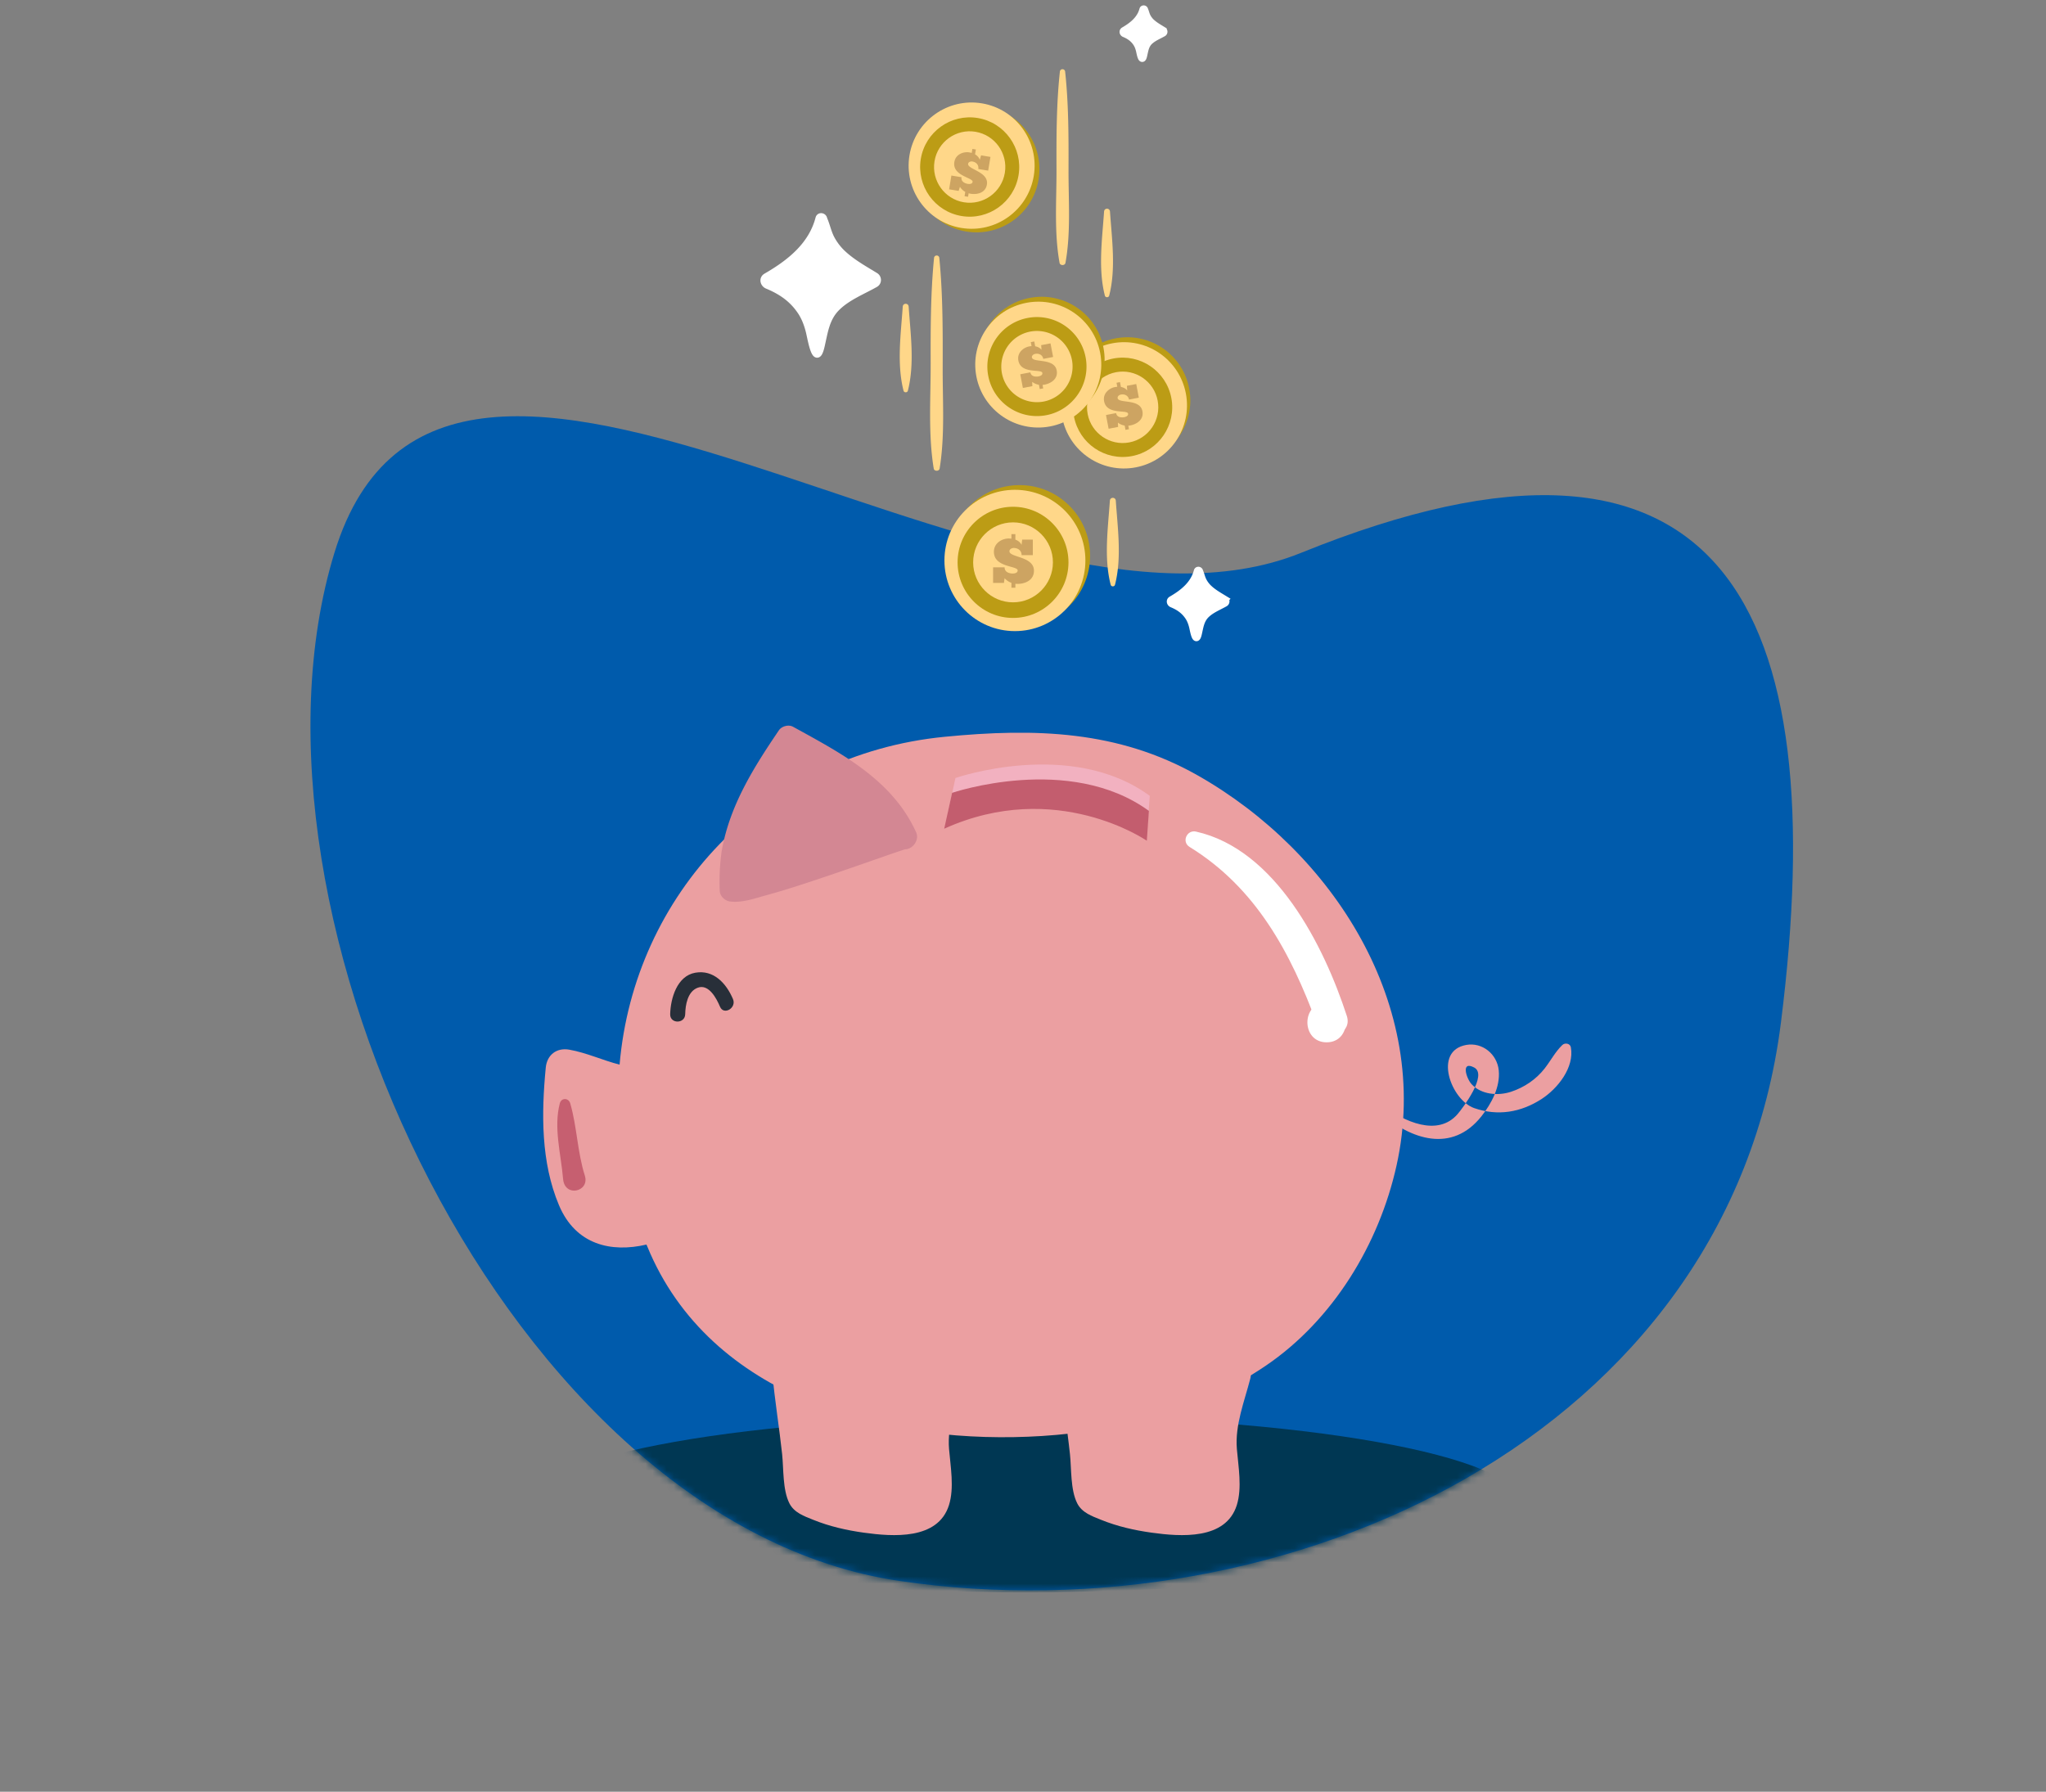 <svg width="290" height="254" viewBox="0 0 290 254" fill="none" xmlns="http://www.w3.org/2000/svg">
    <rect x="0" y="0" width="290" height="254" fill="#808080" stroke="none"/>
    <path fill-rule="evenodd" clip-rule="evenodd" d="M127.49 224.117c55.054 8.075 117.541-20.515 124.936-79.127 7.396-58.612-7.924-90.976-68.007-66.62-43.13 17.484-121.328-51.263-137.019 0-15.69 51.263 25.036 137.672 80.09 145.747z" fill="#005BAC"/>
    <mask id="3xeth7agra" style="mask-type:alpha" maskUnits="userSpaceOnUse" x="44" y="59" width="211" height="167">
        <path fill-rule="evenodd" clip-rule="evenodd" d="M127.49 224.117c55.054 8.075 117.541-20.515 124.936-79.127 7.396-58.612-7.924-90.976-68.007-66.62-43.13 17.484-121.328-51.263-137.019 0-15.69 51.263 25.036 137.672 80.09 145.747z" fill="#fff"/>
    </mask>
    <g mask="url(#3xeth7agra)" fill-rule="evenodd" clip-rule="evenodd">
        <path d="M215.704 213.233c0 6.894-31.499 12.484-70.356 12.484-38.856 0-70.356-5.59-70.356-12.484s31.5-12.484 70.356-12.484c38.857 0 70.356 5.59 70.356 12.484" fill="#003753"/>
        <path d="M169.734 109.908c-11.24-6.365-23.01-6.709-35.823-5.46-25.649 2.501-44.03 22.501-46.09 46.478-2.391-.61-4.694-1.691-7.13-2.121-1.796-.317-3.16.735-3.335 2.55-.625 6.487-.695 13.397 1.871 19.493 2.372 5.635 7.415 6.757 12.404 5.585.179.433.361.864.551 1.294 9.38 21.109 34.465 27.169 55.502 25.845 11.112-.701 22.459-3.66 31.754-9.982 9.514-6.472 16.037-17.21 18.513-28.385 5.023-22.674-9.014-44.423-28.217-55.297z" fill="#EB9FA1"/>
        <path d="M97.12 143.782c.03-1.326.336-3.22 1.767-3.757 1.591-.597 2.687 1.555 3.168 2.691.537 1.267 2.371.174 1.838-1.083-.947-2.236-2.746-4.198-5.347-3.738-2.595.46-3.504 3.653-3.555 5.887-.032 1.384 2.097 1.381 2.129 0" fill="#282F39"/>
        <path d="M127.706 120.274a.88.88 0 0 1-.109-.048c.036.02.073.032.109.048m2.146-2.293c-3.417-7.503-10.663-11.212-17.447-14.953-.631-.348-1.606-.086-2.01.51-3.562 5.257-6.961 10.64-8.086 17.03a2.066 2.066 0 0 0-.038.202 2.22 2.22 0 0 0-.025.208 31.163 31.163 0 0 0-.231 5.316c.029.756.745 1.407 1.443 1.5 1.718.231 3.6-.457 5.23-.902 2.682-.732 5.327-1.611 7.964-2.495 2.637-.884 5.262-1.803 7.888-2.719.964-.336 1.927-.673 2.895-.999.282-.095.564-.188.848-.278 1.093-.007 2.068-1.322 1.569-2.42" fill="#D38793"/>
        <path d="M79.346 156.419c-.904 3.462.175 7.218.465 10.707.222 2.68 3.812 1.823 3.084-.466-1.06-3.337-1.106-6.905-2.068-10.241-.231-.802-1.263-.835-1.481 0" fill="#C65F70"/>
        <path d="M195.527 157.645c4.433 3.969 10.306 5.853 14.459.594 1.405-1.779 2.674-4.134 2.448-6.49-.222-2.31-2.326-4.021-4.601-3.617-4.745.843-2.164 7.805 1.107 8.951 3.344 1.171 6.635.621 9.591-1.302 2.248-1.463 4.642-4.444 4.123-7.311-.105-.571-.845-.677-1.211-.325-.992.951-1.656 2.239-2.506 3.327-1.225 1.569-2.919 2.698-4.78 3.306-1.843.602-4.2.398-5.567-1.072-.747-.804-1.572-3.387.355-2.375 1.964 1.03-1.609 5.751-2.346 6.606-2.819 3.271-7.649 1.021-10.442-1.123-.473-.364-1.07.437-.63.831M134.536 192.095c-5.277-1.085-10.522-.976-15.837-.252-1.848.252-3.665.66-5.466 1.142l-1.601.427c-.394.105-1.139.141-1.154.221-.558.011-1.067.352-1.003 1.073.34 3.818.974 7.62 1.384 11.436.222 2.074.059 5.049 1.028 6.971.671 1.331 2.094 1.822 3.384 2.342 2.305.931 4.697 1.477 7.152 1.819 4.118.573 10.532 1.072 12.089-3.915.764-2.452.214-5.444.007-7.942-.283-3.412 1.064-6.722 1.904-9.991.348-1.355-.427-3.031-1.887-3.331M175.333 192.095c-5.277-1.085-10.522-.976-15.838-.252-1.848.252-3.664.66-5.465 1.142l-1.601.427c-.395.105-1.14.141-1.154.221-.558.011-1.067.352-1.003 1.073.339 3.818.974 7.62 1.384 11.436.222 2.074.059 5.049 1.028 6.971.671 1.331 2.094 1.822 3.385 2.342 2.304.931 4.696 1.477 7.15 1.819 4.119.573 10.534 1.072 12.09-3.915.764-2.452.214-5.444.007-7.942-.283-3.412 1.064-6.722 1.904-9.991.348-1.355-.426-3.031-1.887-3.331" fill="#EB9FA1"/>
        <path d="M168.613 120.065c9.409 5.797 14.338 15.003 18.063 25.124.962 2.616 5.111 1.555 4.223-1.168-3.26-10.002-10.109-23.604-21.371-26.13-1.308-.294-2.083 1.455-.915 2.174" fill="#fff"/>
        <path d="m134.316 115.375 1.11-5.084s16.368-5.676 27.542 2.531l-.306 4.16s-12.603-8.806-28.346-1.607" fill="#F2B1C0"/>
        <path d="m133.833 117.481 1.117-5.084s16.614-5.656 27.896 2.559l-.297 4.231s-12.833-8.894-28.716-1.706" fill="#C35D6E"/>
    </g>
    <path fill-rule="evenodd" clip-rule="evenodd" d="M154.51 78.786c0 5.53-4.473 10.015-9.99 10.015-5.518 0-9.991-4.484-9.991-10.015 0-5.532 4.473-10.017 9.991-10.017 5.517 0 9.99 4.485 9.99 10.017" fill="#BC9C15"/>
    <path fill-rule="evenodd" clip-rule="evenodd" d="M153.844 79.453c0 5.532-4.473 10.016-9.99 10.016s-9.99-4.484-9.99-10.016c0-5.531 4.473-10.016 9.99-10.016s9.99 4.485 9.99 10.016" fill="#FFD789"/>
    <path fill-rule="evenodd" clip-rule="evenodd" d="M143.587 74.053c-3.117 0-5.653 2.542-5.653 5.667 0 3.126 2.536 5.668 5.653 5.668 3.118 0 5.653-2.543 5.653-5.668s-2.535-5.667-5.653-5.667m0 13.547c-4.333 0-7.859-3.535-7.859-7.88 0-4.344 3.526-7.88 7.859-7.88 4.334 0 7.859 3.536 7.859 7.88 0 4.345-3.525 7.88-7.859 7.88" fill="#BC9C15"/>
    <path fill-rule="evenodd" clip-rule="evenodd" d="M144.805 78.703c0-.65-.508-1.02-1.122-1.02-.255 0-.605.158-.605.466 0 .906 3.473.695 3.473 2.761 0 1.371-1.281 1.864-2.325 1.864-.104 0-.21-.009-.306-.018v.563h-.562v-.694a2.272 2.272 0 0 1-.965-.66l-.096.677h-1.535v-2.216h1.631c0 .739.737.862 1.106.88.306 0 .745-.07.745-.44 0-.686-3.368-.396-3.368-2.638 0-1.301 1.228-1.89 2.088-1.89.131 0 .262.008.394.026v-.65h.562v.782c.367.14.683.37.876.739l.088-.74h1.509v2.208h-1.588z" fill="#CDA462"/>
    <path fill-rule="evenodd" clip-rule="evenodd" d="M168.559 55.087c.923 4.856-2.255 9.542-7.098 10.469-4.843.926-9.519-2.26-10.443-7.116-.923-4.856 2.254-9.543 7.098-10.47 4.844-.925 9.519 2.26 10.443 7.117" fill="#BC9C15"/>
    <path fill-rule="evenodd" clip-rule="evenodd" d="M168.086 55.785c.924 4.856-2.255 9.543-7.098 10.469-4.844.926-9.519-2.26-10.443-7.116-.923-4.856 2.254-9.543 7.098-10.469 4.843-.926 9.519 2.26 10.443 7.116" fill="#FFD789"/>
    <path fill-rule="evenodd" clip-rule="evenodd" d="M158.18 52.766c-2.737.523-4.539 3.18-4.016 5.924.521 2.743 3.172 4.55 5.909 4.026 2.735-.523 4.537-3.18 4.015-5.924-.521-2.743-3.172-4.55-5.908-4.026m2.262 11.892c-3.804.727-7.489-1.784-8.215-5.598-.725-3.814 1.779-7.509 5.584-8.236 3.803-.727 7.489 1.784 8.215 5.598.725 3.814-1.78 7.509-5.584 8.236" fill="#BC9C15"/>
    <path fill-rule="evenodd" clip-rule="evenodd" d="M160.025 56.644c-.108-.572-.616-.81-1.156-.707-.222.042-.504.24-.453.51.152.795 3.165.027 3.51 1.84.23 1.205-.812 1.852-1.729 2.027a3.083 3.083 0 0 1-.271.036l.093.494-.493.095-.116-.61a2.03 2.03 0 0 1-.957-.417l.028.61-1.347.258-.37-1.945 1.432-.274c.123.649.791.633 1.117.586.269-.052.643-.187.58-.51-.114-.603-3.022.217-3.396-1.751-.218-1.143.762-1.865 1.517-2.01a2.57 2.57 0 0 1 .35-.043l-.108-.571.493-.094.131.687c.345.062.662.21.893.5l-.046-.662 1.323-.253.369 1.937-1.394.267z" fill="#CDA462"/>
    <path fill-rule="evenodd" clip-rule="evenodd" d="M147.21 25.451c-.806 4.877-5.404 8.176-10.268 7.368-4.864-.808-8.154-5.416-7.349-10.293.805-4.877 5.402-8.176 10.267-7.368 4.865.807 8.156 5.416 7.35 10.293" fill="#BC9C15"/>
    <path fill-rule="evenodd" clip-rule="evenodd" d="M146.525 24.943c-.806 4.878-5.402 8.176-10.267 7.369-4.865-.808-8.155-5.416-7.35-10.294.806-4.877 5.403-8.175 10.267-7.368 4.865.808 8.156 5.416 7.35 10.293" fill="#FFD789"/>
    <path fill-rule="evenodd" clip-rule="evenodd" d="M138.269 18.68c-2.749-.456-5.355 1.414-5.81 4.17-.455 2.755 1.41 5.368 4.159 5.825 2.748.456 5.353-1.415 5.808-4.17.455-2.756-1.409-5.368-4.157-5.824m-1.973 11.944c-3.821-.635-6.415-4.267-5.782-8.098.633-3.83 4.256-6.431 8.077-5.797 3.82.635 6.413 4.268 5.781 8.098-.632 3.83-4.256 6.43-8.076 5.797" fill="#BC9C15"/>
    <path fill-rule="evenodd" clip-rule="evenodd" d="M138.665 23.958c.094-.574-.3-.974-.842-1.064-.223-.037-.556.05-.6.322-.132.798 2.96 1.12 2.66 2.943-.2 1.209-1.401 1.456-2.321 1.303a3.063 3.063 0 0 1-.268-.06l-.082.496-.495-.083.1-.612a2.036 2.036 0 0 1-.754-.722l-.184.582-1.353-.224.323-1.954 1.439.239c-.108.651.524.868.845.937.271.044.668.047.722-.279.099-.604-2.912-.842-2.585-2.818.189-1.147 1.358-1.487 2.116-1.361.115.019.23.045.344.08l.094-.573.496.082-.114.69c.303.178.549.425.665.78l.186-.64 1.329.222-.321 1.946-1.4-.232z" fill="#CDA462"/>
    <path fill-rule="evenodd" clip-rule="evenodd" d="M132.389 36.596c-.482 4.946-.49 9.89-.477 14.854.013 4.95-.367 10.074.434 14.97.069.418.769.418.837 0 .759-4.634.421-9.46.433-14.145.014-5.239.034-10.46-.475-15.68a.376.376 0 0 0-.752 0M150.224 10.187c-.496 4.623-.49 9.245-.476 13.888.013 4.358-.346 8.886.433 13.186.076.418.762.418.838 0 .778-4.3.42-8.828.433-13.186.014-4.643.019-9.265-.476-13.888a.376.376 0 0 0-.752 0M127.955 43.472c-.263 3.877-.865 8.094.113 11.914.078.305.535.305.614 0 .978-3.82.376-8.037.112-11.914-.037-.542-.802-.542-.839 0M156.491 29.993c-.263 3.877-.865 8.094.113 11.913.078.306.535.306.613 0 .979-3.82.377-8.036.113-11.913-.037-.542-.802-.542-.839 0M157.314 70.98c-.264 3.878-.865 8.094.112 11.914.079.306.536.306.615 0 .977-3.82.376-8.036.112-11.913-.036-.542-.802-.542-.839 0" fill="#FFD789"/>
    <path fill-rule="evenodd" clip-rule="evenodd" d="M124.066 39.145c-1.528-.94-3.183-1.858-4.513-3.072a8.183 8.183 0 0 1-1.726-2.192c-.486-.9-.669-1.918-1.08-2.85-.034-.342-.561-.46-.663-.072-1.008 3.876-4.149 6.35-7.47 8.265-.544.313-.357 1.01.15 1.222 1.968.819 3.542 1.88 4.751 3.678.601.895.97 1.911 1.223 2.955.223.924.915 5.092 1.638 2.017.486-2.071.678-4.037 2.309-5.596 1.522-1.453 3.567-2.247 5.372-3.266.417-.236.407-.844.009-1.089" fill="#fff"/>
    <path clip-rule="evenodd" d="M124.066 39.145c-1.528-.94-3.183-1.858-4.513-3.072a8.183 8.183 0 0 1-1.726-2.192c-.486-.9-.669-1.918-1.08-2.85-.034-.342-.561-.46-.663-.072-1.008 3.876-4.149 6.35-7.47 8.265-.544.313-.357 1.01.15 1.222 1.968.819 3.542 1.88 4.751 3.678.601.895.97 1.911 1.223 2.955.223.924.915 5.092 1.638 2.017.486-2.071.678-4.037 2.309-5.596 1.522-1.453 3.567-2.247 5.372-3.266.417-.236.407-.844.009-1.089z" stroke="#fff"/>
    <path fill-rule="evenodd" clip-rule="evenodd" d="M173.619 84.976c-.748-.46-1.56-.91-2.212-1.505a3.986 3.986 0 0 1-.846-1.075c-.239-.442-.328-.941-.53-1.397-.017-.168-.275-.226-.325-.035-.494 1.899-2.034 3.112-3.663 4.051-.267.154-.175.495.074.6.965.4 1.737.921 2.329 1.802.295.44.476.937.6 1.449.109.453.449 2.497.803.99.239-1.017.333-1.98 1.132-2.744.746-.713 1.749-1.102 2.634-1.602.204-.115.2-.413.004-.534" fill="#fff"/>
    <path clip-rule="evenodd" d="M173.619 84.976c-.748-.46-1.56-.91-2.212-1.505a3.986 3.986 0 0 1-.846-1.075c-.239-.442-.328-.941-.53-1.397-.017-.168-.275-.226-.325-.035-.494 1.899-2.034 3.112-3.663 4.051-.267.154-.175.495.074.6.965.4 1.737.921 2.329 1.802.295.44.476.937.6 1.449.109.453.449 2.497.803.99.239-1.017.333-1.98 1.132-2.744.746-.713 1.749-1.102 2.634-1.602.204-.115.2-.413.004-.534z" stroke="#fff"/>
    <path fill-rule="evenodd" clip-rule="evenodd" d="M164.868 4.299c-.549-.338-1.145-.67-1.625-1.106a2.947 2.947 0 0 1-.621-.789c-.175-.324-.241-.691-.389-1.026-.012-.123-.202-.166-.238-.026-.364 1.395-1.495 2.286-2.691 2.976-.195.113-.129.363.054.44.709.294 1.276.677 1.711 1.324.216.322.349.688.44 1.064.081.333.33 1.833.59.726.175-.745.245-1.454.832-2.015.548-.523 1.284-.808 1.934-1.176.151-.085.147-.304.003-.392" fill="#fff"/>
    <path clip-rule="evenodd" d="M164.868 4.299c-.549-.338-1.145-.67-1.625-1.106a2.947 2.947 0 0 1-.621-.789c-.175-.324-.241-.691-.389-1.026-.012-.123-.202-.166-.238-.026-.364 1.395-1.495 2.286-2.691 2.976-.195.113-.129.363.054.44.709.294 1.276.677 1.711 1.324.216.322.349.688.44 1.064.081.333.33 1.833.59.726.175-.745.245-1.454.832-2.015.548-.523 1.284-.808 1.934-1.176.151-.085.147-.304.003-.392z" stroke="#fff"/>
    <path fill-rule="evenodd" clip-rule="evenodd" d="M188.038 147.764c3.636 0 3.636-5.653 0-5.653s-3.636 5.653 0 5.653" fill="#fff"/>
    <path fill-rule="evenodd" clip-rule="evenodd" d="M156.41 49.322c.924 4.84-2.255 9.51-7.1 10.434-4.846.923-9.522-2.252-10.447-7.092-.923-4.84 2.255-9.51 7.101-10.434 4.845-.923 9.522 2.252 10.446 7.092" fill="#BC9C15"/>
    <path fill-rule="evenodd" clip-rule="evenodd" d="M155.937 50.017c.923 4.84-2.255 9.512-7.101 10.434-4.845.923-9.522-2.251-10.446-7.091-.923-4.84 2.256-9.511 7.101-10.434 4.844-.923 9.521 2.252 10.446 7.091" fill="#FFD789"/>
    <path fill-rule="evenodd" clip-rule="evenodd" d="M146.028 47.008a5.054 5.054 0 0 0-4.018 5.904 5.059 5.059 0 0 0 5.911 4.013 5.054 5.054 0 0 0 4.017-5.904 5.059 5.059 0 0 0-5.91-4.013m2.263 11.852c-3.806.725-7.492-1.777-8.218-5.578s1.779-7.484 5.585-8.209c3.805-.724 7.492 1.778 8.217 5.58.727 3.8-1.78 7.483-5.584 8.208" fill="#BC9C15"/>
    <path fill-rule="evenodd" clip-rule="evenodd" d="M147.874 50.873c-.11-.57-.617-.807-1.157-.704-.222.042-.504.24-.453.508.151.793 3.166.027 3.511 1.835.229 1.2-.812 1.845-1.73 2.02a2.754 2.754 0 0 1-.272.036l.094.492-.493.094-.116-.608a2.033 2.033 0 0 1-.957-.415l.028.608-1.348.257-.37-1.939 1.433-.273c.123.647.791.63 1.117.584.269-.05.643-.186.581-.508-.115-.6-3.023.217-3.398-1.745-.217-1.139.763-1.859 1.517-2.003.115-.022.233-.037.351-.043l-.108-.57.493-.093.131.685c.346.06.662.208.893.499l-.047-.661 1.325-.252.369 1.93-1.394.267z" fill="#CDA462"/>
</svg>
